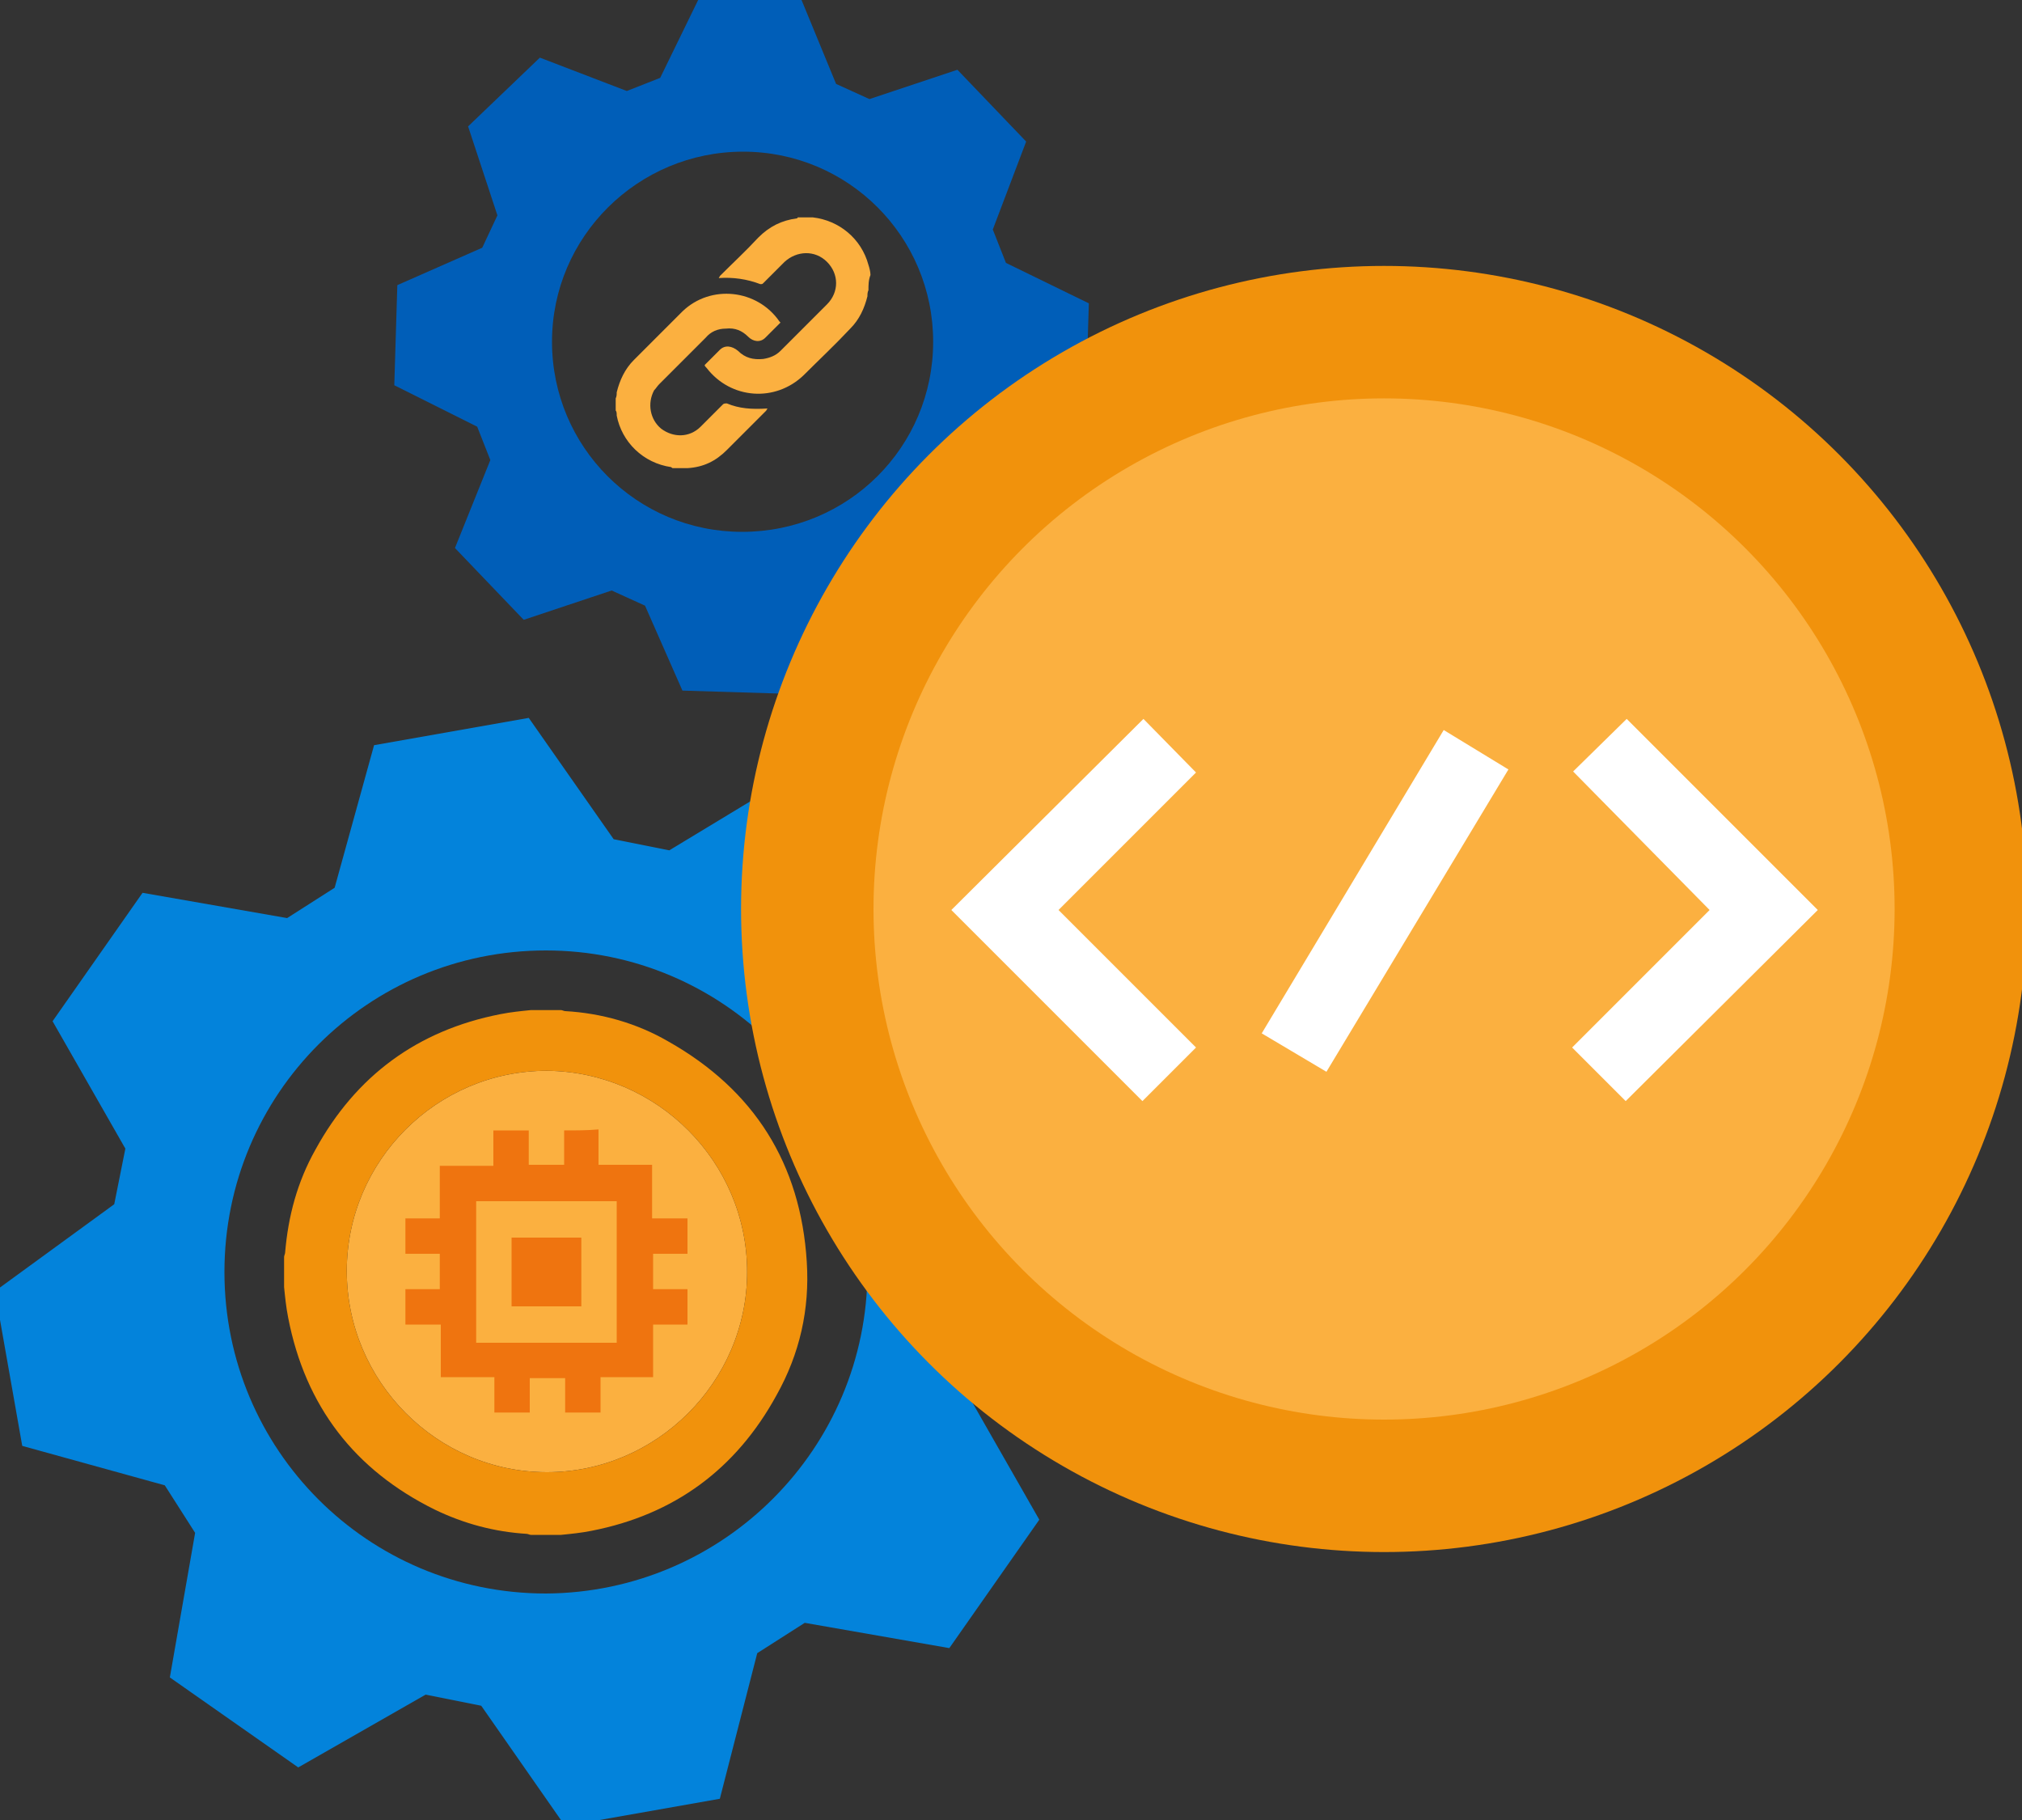 <?xml version="1.0" encoding="utf-8"?>
<!-- Generator: Adobe Illustrator 24.2.1, SVG Export Plug-In . SVG Version: 6.00 Build 0)  -->
<svg version="1.1" id="design" xmlns="http://www.w3.org/2000/svg" xmlns:xlink="http://www.w3.org/1999/xlink" x="0px" y="0px"
	 viewBox="0 0 200 180" style="enable-background:new 0 0 200 180;" xml:space="preserve">
<rect x="0" y="0" width="200" height="180" fill="#333333" stroke="none"/>
<style type="text/css">
	.st0{fill:#0383DB;}
	.st1{fill:#005EB8;}
	.st2{fill:#F1920C;}
	.st3{fill:#FBB040;}
	.st4{fill:#FFFFFF;}
	.st5{fill:#EF740F;}
</style>
<path class="st0" d="M96.7,132l11.9-8.4l-2.6-15.3l-14.1-3.8l-3-4.7l2.5-14.3l-12.8-8.9l-12.4,7.5L60.7,83l-8.4-12L37,73.7
	l-3.9,14.1l-4.7,3l-14.3-2.5L5.2,101l7.2,12.6l-1.1,5.5l-11.8,8.6L2.2,143l14.1,3.9l3,4.7l-2.5,14.3l12.7,8.9l12.6-7.2l5.5,1.1
	l8.3,11.9l15.3-2.7l3.7-14.4l4.7-3l14.3,2.5l8.9-12.7l-7.2-12.6L96.7,132z M54,157.6c-17.6,0-31.8-14.2-31.8-31.8S36.4,94,54,94
	c17.5,0,31.7,14.2,31.8,31.7l0,0C85.8,143.2,71.6,157.5,54,157.6C54,157.5,54,157.5,54,157.6z"/>
<path class="st1" d="M107.4,39.8l0.3-9.8l-8.2-4l-1.3-3.3l3.3-8.7l-6.8-7.1L86,9.8l-3.3-1.5l-3.5-8.5l-9.9-0.3l-4,8.2L62,9l-8.6-3.3
	l-7.1,6.8l2.9,8.8l-1.5,3.2l-8.4,3.7L39,38.1l8.2,4.1l1.3,3.3L45,54.2l6.8,7.1l8.7-2.9l3.3,1.5l3.7,8.4l9.8,0.3l4-8.2l3.3-1.3
	l8.6,3.3l7.2-6.9l-2.9-8.7l1.5-3.2L107.4,39.8z M73.4,52.6c-10.4,0-18.8-8.4-18.8-18.8S63.1,15,73.5,15s18.8,8.4,18.8,18.8
	S83.9,52.6,73.4,52.6C73.5,52.7,73.5,52.7,73.4,52.6z"/>
<circle class="st2" cx="136.9" cy="89.9" r="63.6"/>
<circle class="st3" cx="136.9" cy="89.9" r="50.5"/>
<g>
	<path class="st4" d="M113.1,71.1L94.1,90l18.9,18.9l5.3-5.3L104.7,90l13.6-13.6L113.1,71.1z"/>
	<path class="st4" d="M155.6,76.3L169.1,90l-13.6,13.6l5.3,5.3l19-18.9l-18.9-18.9L155.6,76.3z"/>
	<path class="st4" d="M124.8,102.2l18-30l6.4,3.9l-18,29.9L124.8,102.2z"/>
</g>
<g>
	<path class="st3" d="M85.9,28.7c-0.1,0.2-0.1,0.4-0.1,0.6c-0.3,1.2-0.8,2.3-1.7,3.2c-1.5,1.6-3.1,3.1-4.6,4.6
		c-2.8,2.7-7.2,2.4-9.6-0.7c-0.1-0.1-0.2-0.2-0.2-0.3c0.5-0.5,1-1,1.5-1.5s1.2-0.4,1.8,0.1c0.7,0.7,1.5,0.9,2.5,0.8
		c0.6-0.1,1.2-0.3,1.7-0.8c1.1-1.1,2.1-2.1,3.2-3.2c0.5-0.5,1-1,1.4-1.4c1.2-1.2,1.2-3,0-4.2c-1.2-1.2-3-1.1-4.2,0
		c-0.7,0.7-1.4,1.4-2.1,2.1c-0.1,0.1-0.1,0.1-0.3,0.1c-1.3-0.5-2.7-0.7-4.1-0.6c0-0.1,0.1-0.1,0.1-0.2c1.3-1.3,2.6-2.5,3.8-3.8
		c1.1-1.1,2.3-1.7,3.8-1.9c0,0,0.1,0,0.1-0.1c0.5,0,0.9,0,1.4,0c0,0,0,0,0.1,0c2.6,0.3,4.8,2.1,5.5,4.7c0.1,0.3,0.2,0.7,0.2,1
		C85.9,27.7,85.9,28.2,85.9,28.7z"/>
	<path class="st3" d="M60.9,39.4C61,39.2,61,39,61,38.8c0.3-1.2,0.8-2.3,1.7-3.2c1.6-1.6,3.2-3.2,4.8-4.8c2.8-2.7,7.4-2.2,9.6,1
		l0.1,0.1c-0.5,0.5-1,1-1.5,1.5s-1.2,0.4-1.7-0.1c-0.6-0.6-1.3-0.9-2.2-0.8c-0.8,0-1.5,0.3-2,0.9c-1.5,1.5-3,3-4.6,4.6
		c-0.2,0.2-0.3,0.4-0.5,0.6c-0.7,1.3-0.4,2.9,0.7,3.8c1.2,0.9,2.8,0.9,3.9-0.2c0.7-0.7,1.5-1.5,2.2-2.2c0.1-0.1,0.2-0.1,0.4-0.1
		c1.2,0.5,2.4,0.6,4,0.5c0,0.1-0.1,0.1-0.1,0.2c-1.3,1.3-2.6,2.6-3.9,3.9c-1.1,1.1-2.3,1.7-3.9,1.8h-0.1c-0.5,0-0.9,0-1.4,0
		c0-0.1-0.1,0-0.1-0.1c-2.8-0.4-4.9-2.5-5.4-5.1c0-0.2,0-0.4-0.1-0.5C60.9,40.4,60.9,39.9,60.9,39.4z"/>
</g>
<g>
	<path class="st3" d="M73.9,125.8c0-10.9-8.9-19.8-19.8-19.9c-10.9,0-19.8,8.9-19.8,19.8c0,10.9,8.9,19.9,19.8,19.9
		C64.9,145.6,73.9,136.7,73.9,125.8z"/>
	<path class="st2" d="M52.5,99.9c1,0,2,0,3,0c0.1,0,0.3,0.1,0.4,0.1c3.6,0.2,7.1,1.2,10.2,3c8.5,4.8,13.1,12.1,13.7,21.8
		c0.3,4.7-0.7,9.1-3,13.2c-4,7.3-10.1,11.8-18.3,13.4c-1,0.2-2,0.3-3,0.4c-1,0-2,0-3,0c-0.1,0-0.3-0.1-0.4-0.1
		c-3.2-0.2-6.2-1-9.1-2.4c-7.9-3.9-12.8-10.2-14.5-19c-0.2-1-0.3-2-0.4-3c0-1,0-2,0-3c0-0.1,0.1-0.3,0.1-0.4c0.3-3.6,1.2-7,3-10.2
		c4-7.3,10.1-11.8,18.3-13.4C50.5,100.1,51.5,100,52.5,99.9z M73.9,125.8c0-10.9-8.9-19.8-19.8-19.9c-10.9,0-19.8,8.9-19.8,19.8
		c0,10.9,8.9,19.9,19.8,19.9C64.9,145.6,73.9,136.7,73.9,125.8z"/>
	<g>
		<path class="st5" d="M55.8,111.8c0,1.2,0,2.3,0,3.4c-1.2,0-2.3,0-3.5,0c0-1.2,0-2.3,0-3.4c-1.2,0-2.3,0-3.5,0c0,1.2,0,2.3,0,3.5
			c-1.8,0-3.5,0-5.3,0c0,1.8,0,3.5,0,5.2c-1.2,0-2.3,0-3.4,0c0,1.2,0,2.3,0,3.5c1.2,0,2.3,0,3.4,0c0,1.2,0,2.3,0,3.5
			c-1.2,0-2.3,0-3.4,0c0,1.2,0,2.3,0,3.5c1.2,0,2.3,0,3.5,0c0,1.8,0,3.5,0,5.2c1.8,0,3.5,0,5.3,0c0,1.2,0,2.3,0,3.5
			c1.2,0,2.3,0,3.5,0c0-1.2,0-2.3,0-3.4c1.2,0,2.3,0,3.5,0c0,1.2,0,2.3,0,3.4c1.2,0,2.3,0,3.5,0c0-1.2,0-2.3,0-3.5
			c1.8,0,3.5,0,5.2,0c0-1.8,0-3.5,0-5.2c1.2,0,2.3,0,3.4,0c0-1.2,0-2.3,0-3.5c-1.2,0-2.3,0-3.4,0c0-1.2,0-2.3,0-3.5
			c1.2,0,2.3,0,3.4,0c0-1.2,0-2.3,0-3.5c-1.2,0-2.3,0-3.5,0c0-1.8,0-3.5,0-5.3c-1.8,0-3.5,0-5.3,0c0-1.2,0-2.3,0-3.5
			C58.1,111.8,57,111.8,55.8,111.8z"/>
		<path class="st3" d="M61,118.8c0,4.7,0,9.3,0,14c-4.6,0-9.3,0-13.9,0c0-4.6,0-9.3,0-14C51.7,118.8,56.3,118.8,61,118.8z
			 M57.5,122.4c-2.4,0-4.6,0-6.9,0c0,2.3,0,4.6,0,6.8c2.3,0,4.6,0,6.9,0C57.5,126.9,57.5,124.7,57.5,122.4z"/>
	</g>
</g>
</svg>
